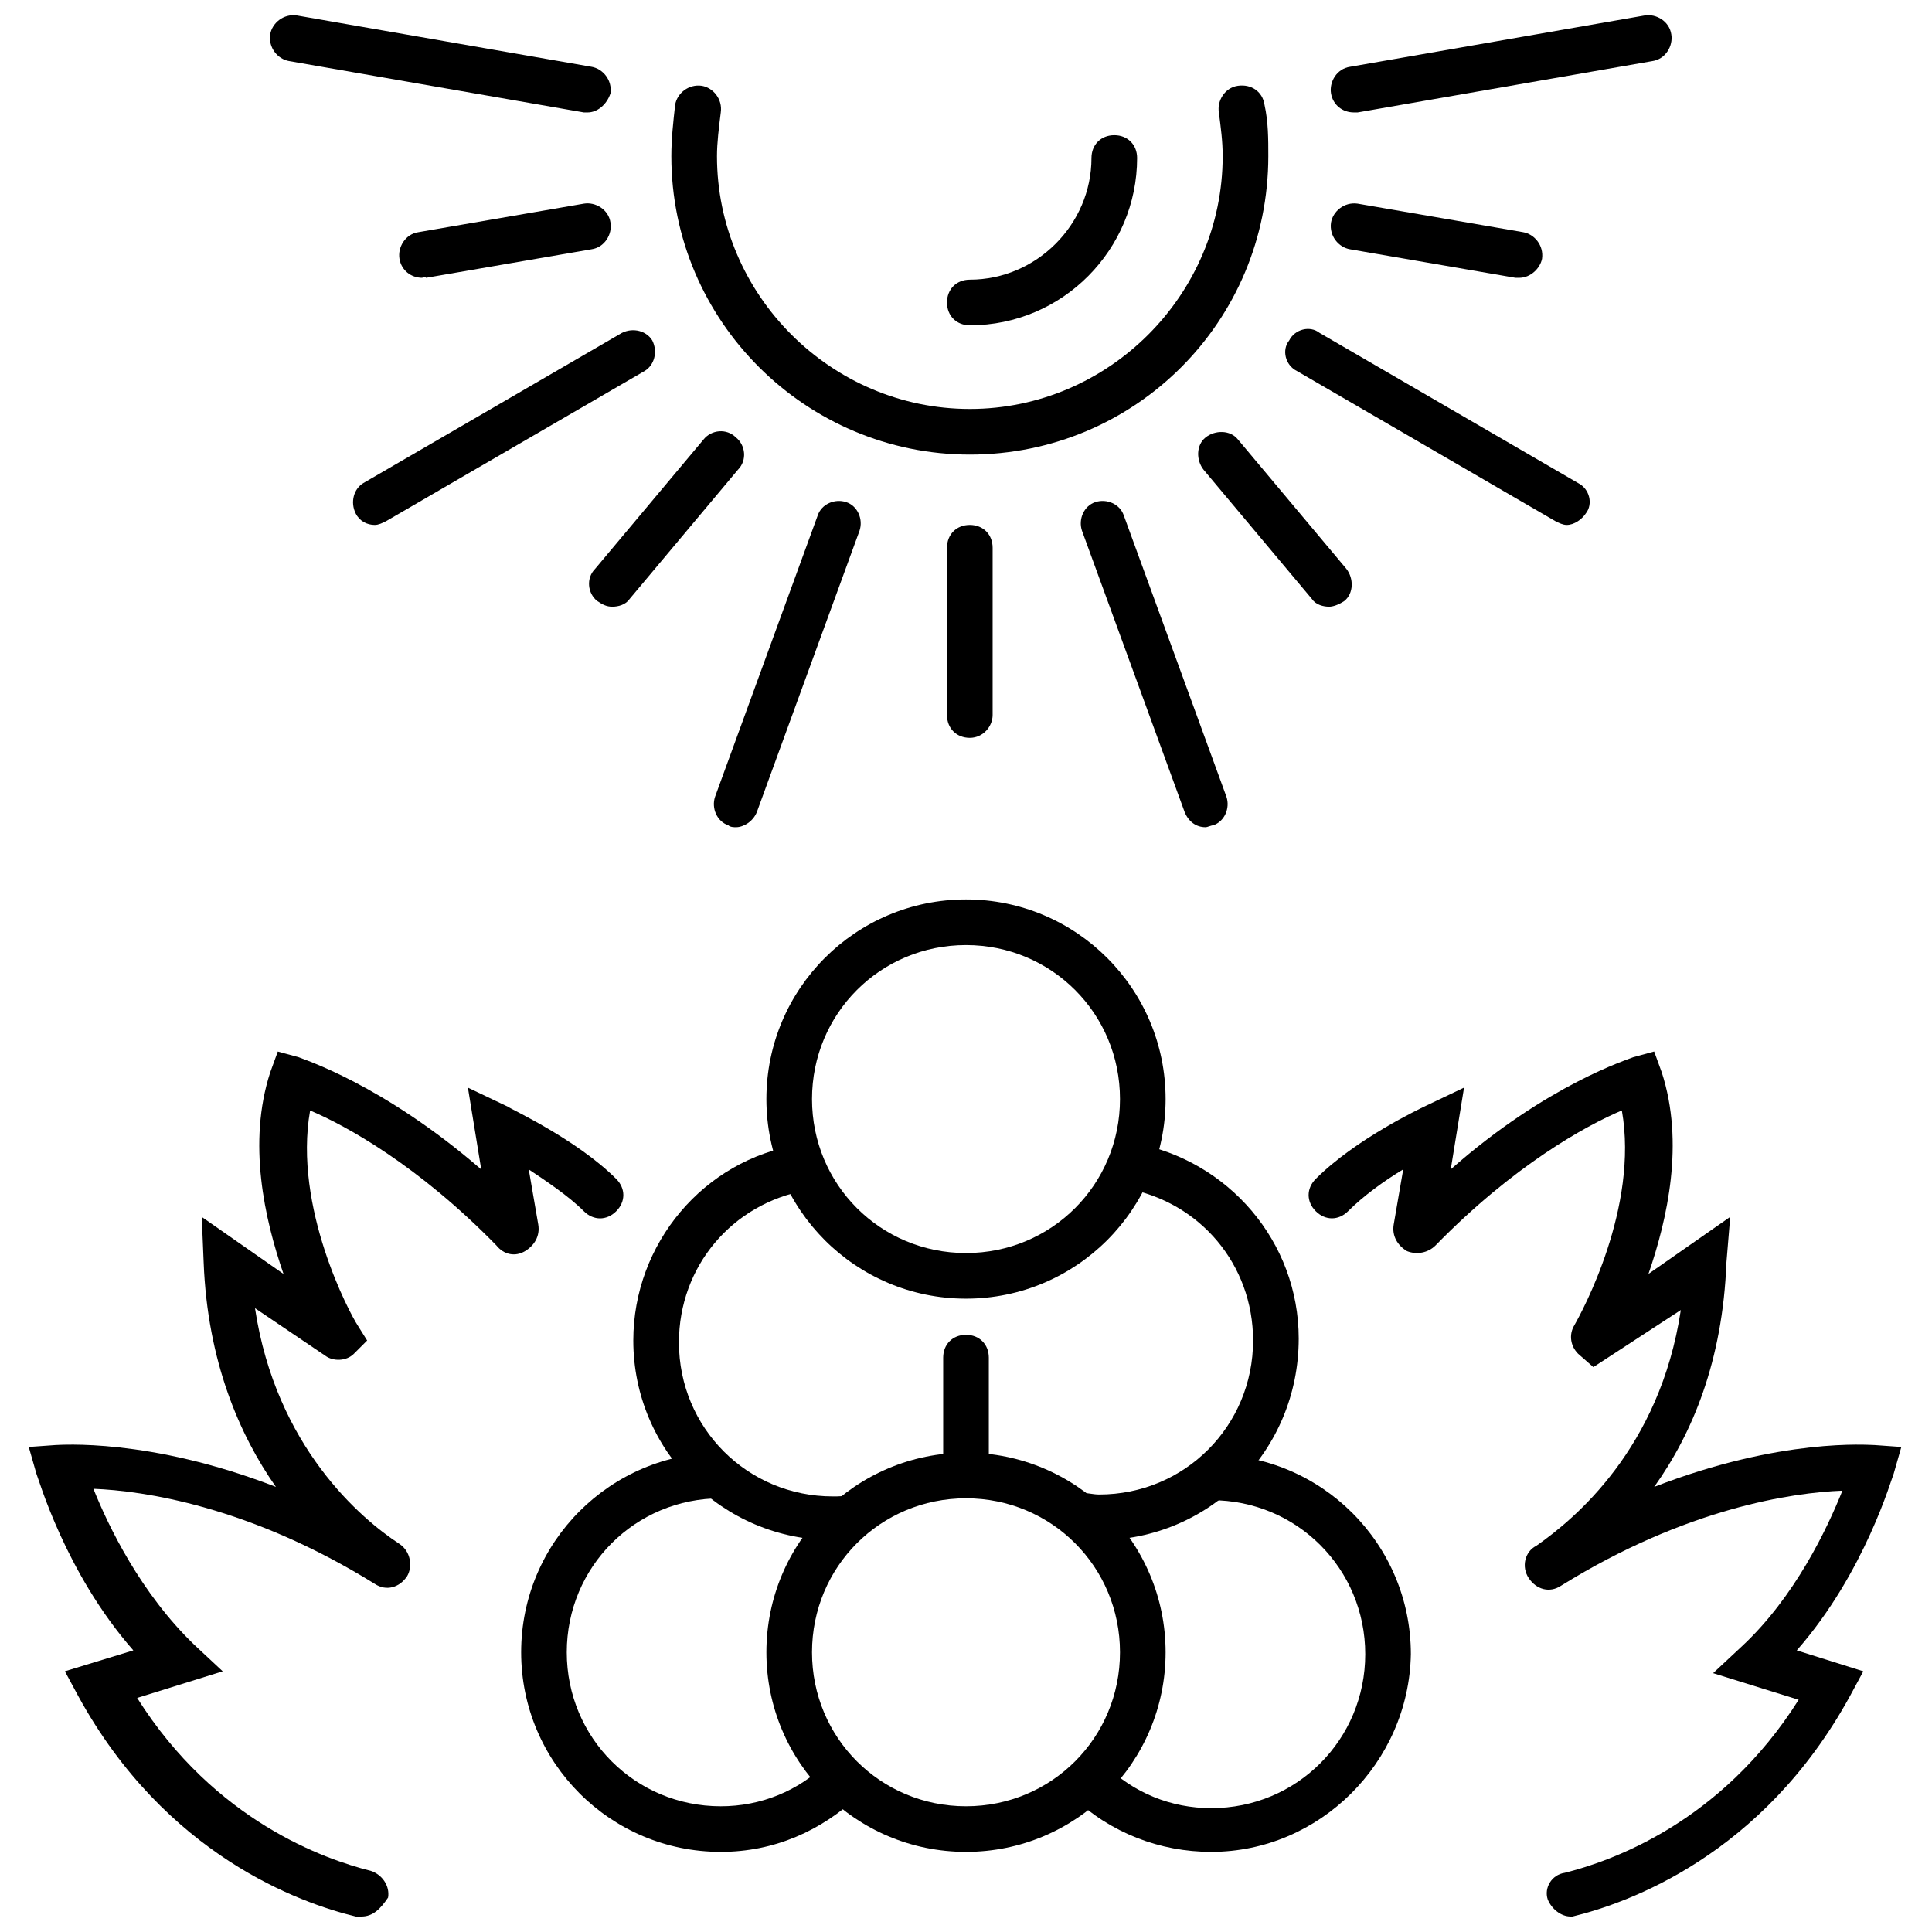 <?xml version="1.0" encoding="UTF-8"?>
<!-- Uploaded to: SVG Repo, www.svgrepo.com, Generator: SVG Repo Mixer Tools -->
<svg width="800px" height="800px" version="1.1" viewBox="144 144 512 512" xmlns="http://www.w3.org/2000/svg">
 <defs>
  <clipPath id="d">
   <path d="m151 422h159v229.9h-159z"/>
  </clipPath>
  <clipPath id="c">
   <path d="m490 422h158v229.9h-158z"/>
  </clipPath>
  <clipPath id="b">
   <path d="m215 148.09h91v25.906h-91z"/>
  </clipPath>
  <clipPath id="a">
   <path d="m496 148.09h91v25.906h-91z"/>
  </clipPath>
 </defs>
 <path d="m335.01 634.77c-29.223 0-52.898-23.68-52.898-52.898 0-29.223 23.68-52.898 52.898-52.898v12.09c-22.672 0-40.809 18.137-40.809 40.809s18.137 40.809 40.809 40.809c10.578 0 20.656-4.031 28.215-11.586l8.566 8.566c-10.078 9.566-22.676 15.109-36.781 15.109z"/>
 <path d="m400 634.77c-29.223 0-52.898-23.68-52.898-52.898 0-29.223 23.68-52.898 52.898-52.898 29.223 0 52.898 23.68 52.898 52.898s-23.68 52.898-52.898 52.898zm0-93.707c-22.672 0-40.809 18.137-40.809 40.809s18.137 40.809 40.809 40.809 40.809-18.137 40.809-40.809-18.137-40.809-40.809-40.809z"/>
 <path d="m464.99 634.77c-13.602 0-26.703-5.039-36.777-14.609l8.566-8.566c7.559 7.559 17.633 11.586 28.215 11.586 22.672 0 40.809-18.137 40.809-40.809s-18.137-40.809-40.809-40.809v-12.09c29.223 0 52.898 23.68 52.898 52.898-0.504 28.719-24.184 52.398-52.902 52.398z"/>
 <path d="m435.27 552.15c-2.016 0-4.535 0-6.551-0.504l1.512-12.09c1.512 0 3.527 0.504 5.039 0.504 22.672 0 40.809-18.137 40.809-40.809 0-20.152-14.105-36.777-33.754-40.305l2.016-12.09c25.191 4.535 43.832 26.199 43.832 51.891-0.004 29.723-23.684 53.402-52.902 53.402z"/>
 <path d="m364.73 552.15c-29.223 0-52.898-23.68-52.898-52.898 0-25.695 18.641-47.863 43.832-51.891l2.016 12.09c-19.648 3.527-33.754 20.152-33.754 40.305 0 22.672 18.137 40.809 40.809 40.809 1.512 0 3.023 0 4.535-0.504l1.512 12.09h-6.051z"/>
 <path d="m400 488.16c-29.223 0-52.898-23.68-52.898-52.898 0-29.223 23.68-52.898 52.898-52.898 29.223 0 52.898 23.68 52.898 52.898s-23.68 52.898-52.898 52.898zm0-93.707c-22.672 0-40.809 18.137-40.809 40.809s18.137 40.809 40.809 40.809 40.809-18.137 40.809-40.809-18.137-40.809-40.809-40.809z"/>
 <path d="m400 541.07c-3.527 0-6.047-2.519-6.047-6.047v-31.234c0-3.527 2.519-6.047 6.047-6.047s6.047 2.519 6.047 6.047v31.234c-0.004 3.527-2.523 6.047-6.047 6.047z"/>
 <g clip-path="url(#d)">
  <path d="m239.79 651.9h-1.512c-14.609-3.527-50.383-16.121-73.555-58.441l-3.527-6.551 18.137-5.539c-18.137-20.656-25.191-45.848-25.695-46.855l-2.016-7.055 7.055-0.504c1.008 0 24.688-2.016 58.441 11.082-9.574-13.602-18.137-33.25-19.145-59.449l-0.504-12.09 21.664 15.113c-5.039-14.609-9.574-34.762-3.527-53.402l2.016-5.543 5.543 1.512c1.008 0.504 22.168 7.055 48.367 29.727l-3.527-21.664 10.578 5.039c0.504 0.504 18.137 8.566 28.719 19.145 2.519 2.519 2.519 6.047 0 8.566-2.519 2.519-6.047 2.519-8.566 0-4.031-4.031-10.078-8.062-14.609-11.082l2.519 14.609c0.504 3.023-1.008 5.543-3.527 7.055s-5.543 1.008-7.559-1.512c-20.656-21.16-39.801-31.738-49.375-35.77-4.535 25.695 10.578 53.906 12.594 56.93l2.519 4.031-3.527 3.527c-2.016 2.016-5.543 2.016-7.559 0.504l-18.633-12.602c5.543 36.777 28.215 55.922 38.289 62.473 3.023 2.016 3.527 6.047 2.016 8.566-2.016 3.023-5.543 4.031-8.566 2.016-33.25-20.656-61.465-24.688-74.562-25.191 4.031 10.078 12.594 27.711 26.703 41.312l7.559 7.055-22.672 7.055c20.656 32.746 49.879 42.824 61.969 45.848 3.023 1.008 5.039 4.031 4.535 7.055-2.019 3.016-4.035 5.031-7.059 5.031z"/>
 </g>
 <g clip-path="url(#c)">
  <path d="m560.21 651.9c-2.519 0-5.039-2.016-6.047-4.535-1.008-3.023 1.008-6.551 4.535-7.055 12.09-3.023 41.312-13.098 61.969-45.848l-22.672-7.055 7.559-7.055c14.105-13.098 22.672-31.234 26.703-41.312-13.098 0.504-41.312 4.535-74.562 25.191-3.023 2.016-6.551 1.008-8.566-2.016s-1.008-7.055 2.016-8.566c10.078-7.055 32.746-25.695 38.289-62.473l-23.18 15.121-4.031-3.527c-2.016-2.016-2.519-5.039-1.008-7.559 2.016-3.527 17.129-31.234 12.594-56.93-9.574 4.031-28.719 14.609-49.375 35.77-2.016 2.016-5.039 2.519-7.559 1.512-2.519-1.512-4.031-4.031-3.527-7.055l2.519-14.609c-5.039 3.023-10.578 7.055-14.609 11.082-2.519 2.519-6.047 2.519-8.566 0-2.519-2.519-2.519-6.047 0-8.566 10.578-10.578 27.711-18.641 28.719-19.145l10.578-5.039-3.527 21.664c25.695-22.672 47.359-29.223 48.367-29.727l5.543-1.512 2.016 5.543c6.047 18.641 1.512 38.793-3.527 53.402l21.664-15.113-1 12.102c-1.008 26.199-9.07 45.344-19.145 59.449 33.754-13.098 56.93-11.082 58.441-11.082l7.055 0.504-2.016 7.055c-0.504 1.008-7.559 26.199-25.695 46.855l17.633 5.543-3.527 6.551c-23.176 42.32-58.945 54.914-73.555 58.441 0.504-0.008 0-0.008-0.504-0.008z"/>
 </g>
 <path d="m401.01 230.21c-3.527 0-6.047-2.519-6.047-6.047 0-3.527 2.519-6.047 6.047-6.047 17.633 0 32.242-14.609 32.242-32.242 0-3.527 2.519-6.047 6.047-6.047s6.047 2.519 6.047 6.047c-0.004 24.184-19.652 44.336-44.336 44.336z"/>
 <g clip-path="url(#b)">
  <path d="m299.74 173.79h-1.008l-78.094-13.605c-3.023-0.504-5.543-3.527-5.039-7.055 0.504-3.023 3.527-5.543 7.055-5.039l78.09 13.602c3.023 0.504 5.543 3.527 5.039 7.055-1.008 3.027-3.527 5.043-6.043 5.043z"/>
 </g>
 <path d="m243.31 283.11c-2.016 0-4.031-1.008-5.039-3.023-1.512-3.023-0.504-6.551 2.016-8.062l68.52-39.801c3.023-1.512 6.551-0.504 8.062 2.016 1.512 3.023 0.504 6.551-2.016 8.062l-68.52 39.801c-1.008 0.504-2.016 1.008-3.023 1.008z"/>
 <path d="m255.91 217.62c-3.023 0-5.543-2.016-6.047-5.039-0.504-3.023 1.512-6.551 5.039-7.055l43.832-7.559c3.023-0.504 6.551 1.512 7.055 5.039 0.504 3.023-1.512 6.551-5.039 7.055l-43.832 7.559c-0.504-0.504-1.008 0-1.008 0z"/>
 <path d="m339.04 363.22c-0.504 0-1.512 0-2.016-0.504-3.023-1.008-4.535-4.535-3.527-7.559l27.207-74.562c1.008-3.023 4.535-4.535 7.559-3.527 3.023 1.008 4.535 4.535 3.527 7.559l-27.211 74.566c-1.008 2.519-3.523 4.027-5.539 4.027z"/>
 <path d="m306.29 304.78c-1.512 0-2.519-0.504-4.031-1.512-2.519-2.016-3.023-6.047-0.504-8.566l28.719-34.258c2.016-2.519 6.047-3.023 8.566-0.504 2.519 2.016 3.023 6.047 0.504 8.566l-28.719 34.258c-1.008 1.512-3.023 2.016-4.535 2.016z"/>
 <path d="m463.48 363.22c-2.519 0-4.535-1.512-5.543-4.031l-27.207-74.562c-1.008-3.023 0.504-6.551 3.527-7.559 3.023-1.008 6.551 0.504 7.559 3.527l27.207 74.562c1.008 3.023-0.504 6.551-3.527 7.559-0.504 0-1.512 0.504-2.016 0.504z"/>
 <path d="m401.01 339.54c-3.527 0-6.047-2.519-6.047-6.047v-44.336c0-3.527 2.519-6.047 6.047-6.047 3.527 0 6.047 2.519 6.047 6.047v44.336c-0.004 3.023-2.523 6.047-6.047 6.047z"/>
 <path d="m559.2 283.11c-1.008 0-2.016-0.504-3.023-1.008l-68.52-39.801c-3.023-1.512-4.031-5.543-2.016-8.062 1.512-3.023 5.543-4.031 8.062-2.016l68.52 39.801c3.023 1.512 4.031 5.543 2.016 8.062-1.008 1.512-3.023 3.023-5.039 3.023z"/>
 <path d="m496.23 304.78c-1.512 0-3.527-0.504-4.535-2.016l-28.719-34.258c-2.016-2.519-2.016-6.551 0.504-8.566 2.519-2.016 6.551-2.016 8.566 0.504l28.719 34.258c2.016 2.519 2.016 6.551-0.504 8.566-1.512 1.008-3.023 1.512-4.031 1.512z"/>
 <g clip-path="url(#a)">
  <path d="m502.78 173.79c-3.023 0-5.543-2.016-6.047-5.039-0.504-3.023 1.512-6.551 5.039-7.055l78.09-13.602c3.023-0.504 6.551 1.512 7.055 5.039 0.504 3.023-1.512 6.551-5.039 7.055l-78.09 13.602h-1.008z"/>
 </g>
 <path d="m546.61 217.62h-1.008l-43.832-7.559c-3.023-0.504-5.543-3.527-5.039-7.055 0.504-3.023 3.527-5.543 7.055-5.039l43.832 7.559c3.023 0.504 5.543 3.527 5.039 7.055-0.504 2.519-3.023 5.039-6.047 5.039z"/>
 <path d="m401.01 264.47c-43.328 0-79.098-35.266-79.098-79.098 0-4.535 0.504-9.07 1.008-13.602 0.504-3.023 3.527-5.543 7.055-5.039 3.023 0.504 5.543 3.527 5.039 7.055-0.504 4.031-1.008 8.062-1.008 11.586 0 36.777 30.23 67.008 67.008 67.008 36.777 0 67.008-30.23 67.008-67.008 0-4.031-0.504-7.559-1.008-11.586-0.504-3.023 1.512-6.551 5.039-7.055 3.527-0.504 6.551 1.512 7.055 5.039 1.008 4.535 1.008 9.07 1.008 13.602-0.008 43.832-35.277 79.098-79.105 79.098z"/>
</svg>